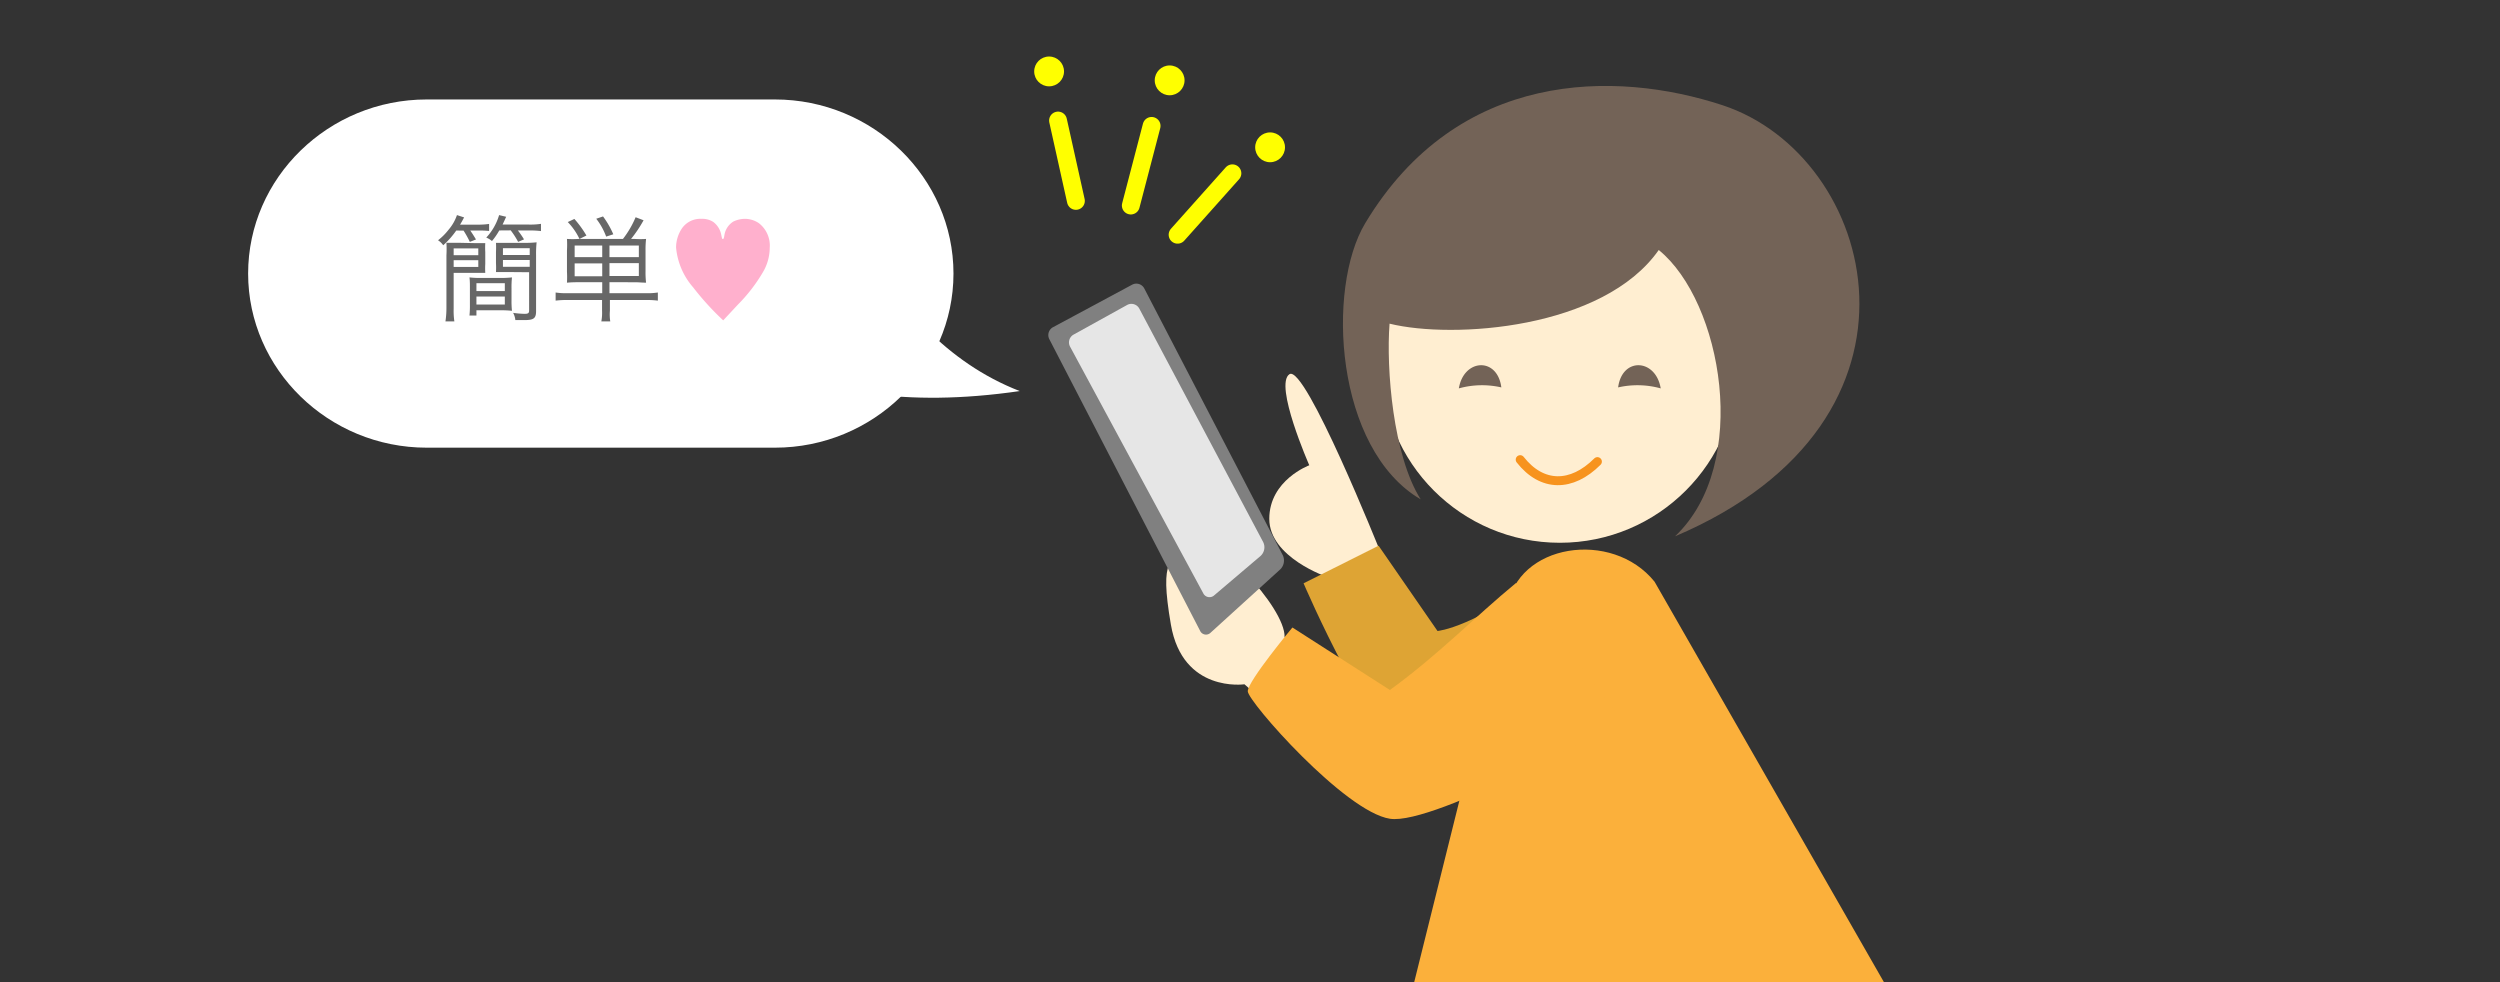 <svg xmlns="http://www.w3.org/2000/svg" viewBox="0 0 280 110"><rect x="0" y="0" width="280" height="110" fill="#333333" stroke="none"/><defs><style>.cls-1{fill:#fff;}.cls-2{fill:#676767;}.cls-3{fill:#ffb0cd;}.cls-4{fill:#ffeed1;}.cls-5{fill:#736357;}.cls-11,.cls-6{fill:none;stroke-linecap:round;}.cls-6{stroke:#f7931e;stroke-miterlimit:10;}.cls-7{fill:#dea434;}.cls-8{fill:#fbb03b;}.cls-9{fill:gray;}.cls-10{fill:#e6e6e6;}.cls-11{stroke:#ff0;stroke-linejoin:round;stroke-width:2px;}.cls-12{fill:#ff0;}</style></defs><title>usedownload_an_img</title><g id="parts"><path class="cls-1" d="M27.79,30.64c0,10.72,9,19.5,20,19.5h39c11,0,20-8.78,20-19.5s-9-19.5-20-19.5h-39C36.79,11.14,27.79,19.91,27.79,30.64Z"/><path class="cls-1" d="M92.41,17s5.19,20.37,21.8,26.8c-26,3.78-36.82-7.56-41.66-16.54"/><path class="cls-2" d="M51.1,25.82a9.34,9.34,0,0,1-1.46,1.65,2.06,2.06,0,0,0-.58-.56,6.59,6.59,0,0,0,1.18-1.18,5,5,0,0,0,.94-1.64l.8.26c-.23.43-.28.52-.45.81h1.95a8.14,8.14,0,0,0,1.3-.08v.79a10.2,10.2,0,0,0-1.21-.05h-.9c.26.38.29.42.64,1l-.69.27a11.24,11.24,0,0,0-.7-1.26Zm2.08,1.41c.53,0,.84,0,1.17,0a9,9,0,0,0,0,1v1.33a8.83,8.83,0,0,0,0,1c-.47,0-.78,0-1.38,0H50.81V34.6A7.9,7.9,0,0,0,50.89,36h-1A10,10,0,0,0,50,34.57V28.62A13.45,13.45,0,0,0,50,27.19c.37,0,.71,0,1.29,0Zm-2.37,1.35h2.76v-.76H50.81Zm0,1.32h2.76v-.76H50.81Zm6.48,3.7a10.1,10.1,0,0,0,.05,1.21A11.75,11.75,0,0,0,56,34.75H53.36v.59h-.78a10.3,10.3,0,0,0,.05-1.17V32.3c0-.51,0-.88-.05-1.23a10.42,10.42,0,0,0,1.27.06H56a11.28,11.28,0,0,0,1.34-.06,10.36,10.36,0,0,0-.05,1.23Zm-3.93-1h3.18v-.88H53.36Zm0,1.51h3.18v-.9H53.36Zm2.56-8.3A8.06,8.06,0,0,1,55.1,27a2.15,2.15,0,0,0-.64-.39,6.25,6.25,0,0,0,1.44-2.52l.79.19c-.16.35-.21.47-.4.87H59.2a7.68,7.68,0,0,0,1.39-.08v.81a11,11,0,0,0-1.37-.07H58a10.07,10.07,0,0,1,.69,1l-.66.28a9,9,0,0,0-.83-1.29Zm1,4.66c-.57,0-.95,0-1.37,0a9.78,9.78,0,0,0,0-1V28.2a9.74,9.74,0,0,0,0-1c.32,0,.62,0,1.17,0h2a11.82,11.82,0,0,0,1.38-.06,12.34,12.34,0,0,0-.06,1.45v6.26c0,.82-.28,1-1.32,1-.38,0-.71,0-1,0a2.14,2.14,0,0,0-.25-.81,10.32,10.32,0,0,0,1.28.11c.4,0,.51-.08.51-.37V30.49Zm-.59-1.91h3v-.76h-3Zm0,1.32h3v-.76h-3Z"/><path class="cls-2" d="M64.79,31.61a12.52,12.52,0,0,0-1.29.05,11.19,11.19,0,0,0,0-1.24V28.06a11.16,11.16,0,0,0,0-1.3,9.61,9.61,0,0,0,1.27,0h5a10.62,10.62,0,0,0,1.42-2.43l.89.34a14.19,14.19,0,0,1-1.4,2.09h.39a9.77,9.77,0,0,0,1.29,0,10.42,10.42,0,0,0-.06,1.3v2.32a9.63,9.63,0,0,0,.06,1.28c-.45,0-.82-.05-1.29-.05H68.26v1.23h4.11a7.65,7.65,0,0,0,1.31-.08v.91a10.12,10.12,0,0,0-1.37-.07h-4v1.19A5.08,5.08,0,0,0,68.35,36h-1a5.35,5.35,0,0,0,.08-1.22V33.6H63.58a10.29,10.29,0,0,0-1.35.07v-.91a7.73,7.73,0,0,0,1.31.08h3.91V31.61Zm.11-4.85a7,7,0,0,0-1.31-1.89l.74-.35a11.6,11.6,0,0,1,1.35,1.86Zm2.55.74H64.36v1.3h3.09Zm0,2H64.36v1.44h3.09Zm.44-3a7.41,7.41,0,0,0-1.11-2l.76-.26a10,10,0,0,1,1.15,2Zm3.66,2.3V27.5H68.26v1.3Zm0,2.11V29.47H68.26v1.44Z"/><path class="cls-3" d="M77.63,32.18a7.85,7.85,0,0,1-1.91-4.46,3.88,3.88,0,0,1,.65-2.13,2.51,2.51,0,0,1,2.21-1.08,2.23,2.23,0,0,1,1.31.35,2.34,2.34,0,0,1,.89,1.44c.09.43.1.47.18.47s.12-.08.18-.47a2.18,2.18,0,0,1,1-1.49,3.06,3.06,0,0,1,1.32-.3A2.79,2.79,0,0,1,85,25a3.17,3.17,0,0,1,1.21,2.75,5.41,5.41,0,0,1-.79,2.78,18.16,18.16,0,0,1-2.76,3.57L81,35.88A30.73,30.73,0,0,1,77.63,32.18Z"/><circle class="cls-4" cx="174.7" cy="40.84" r="19.95"/><path class="cls-5" d="M186,43.5c-.55-3.33-4.32-3.55-4.77-.11A9.73,9.73,0,0,1,186,43.5Z"/><path class="cls-5" d="M163.39,43.5c.55-3.33,4.32-3.55,4.76-.11A9.7,9.7,0,0,0,163.39,43.5Z"/><path class="cls-5" d="M185.78,28c-6.21,8.87-23.06,10-30.15,8.25-.39,5.05.39,14.8,3.49,19.68-9.61-5.63-10.6-23.65-6.21-30.94,10.35-17.22,28-17.15,40-13.21,17.24,5.65,25.4,35.24-5.31,48.29C196.15,52,192.87,33.75,185.78,28Z"/><path class="cls-6" d="M178.91,51.7c-2.89,2.89-6.21,2.89-8.65-.22"/><path class="cls-4" d="M155.5,67.18l-.92-5.42s-8.4-21-10.16-19.85,2.22,10.2,2.22,10.2-4.48,1.66-4.48,6,6.51,6.52,6.51,6.52l2.58,5.55"/><path class="cls-7" d="M173.67,63.67c-8.34,6.66-12.67,7-12.67,7l-6.6-9.55L146,65.33s7.83,18.34,13.33,21.34S178,85.5,178,85.5"/><path class="cls-8" d="M211,110,185.31,65.15c-4.75-5.9-15.5-4.29-16.5,3L158.39,110Z"/><path class="cls-4" d="M143.1,79.94l-3.72-3.3s-6.92,1-8.24-6.68,0-7.27,2.32-9S144,68.09,143.87,71.34l3.2,4Z"/><path class="cls-8" d="M169.81,65.28c-4.72,3.89-8.64,8-14.14,12l-10.92-7s-5,6-5,7.14,10.87,13.5,15.92,14.28,26-11,26-11"/><path class="cls-9" d="M135.6,70.85a.73.73,0,0,1-1.2-.22L117.53,38a1,1,0,0,1,.42-1.36l8.86-4.76a1,1,0,0,1,1.34.41l15.53,29.91a1.39,1.39,0,0,1-.28,1.56Z"/><path class="cls-10" d="M136,66.67a.78.78,0,0,1-1.24-.23L119.85,38.83a1,1,0,0,1,.4-1.36l6-3.32a1,1,0,0,1,1.35.41l13.88,26.16a1.31,1.31,0,0,1-.29,1.54Z"/><line class="cls-11" x1="118.5" y1="13.5" x2="120.5" y2="22.5"/><line class="cls-11" x1="128.98" y1="14.1" x2="126.65" y2="23.02"/><line class="cls-11" x1="138.03" y1="19.41" x2="131.89" y2="26.29"/><circle class="cls-12" cx="117.5" cy="8" r="1.67"/><circle class="cls-12" cx="131" cy="9" r="1.67"/><circle class="cls-12" cx="142.25" cy="16.5" r="1.67"/></g></svg>